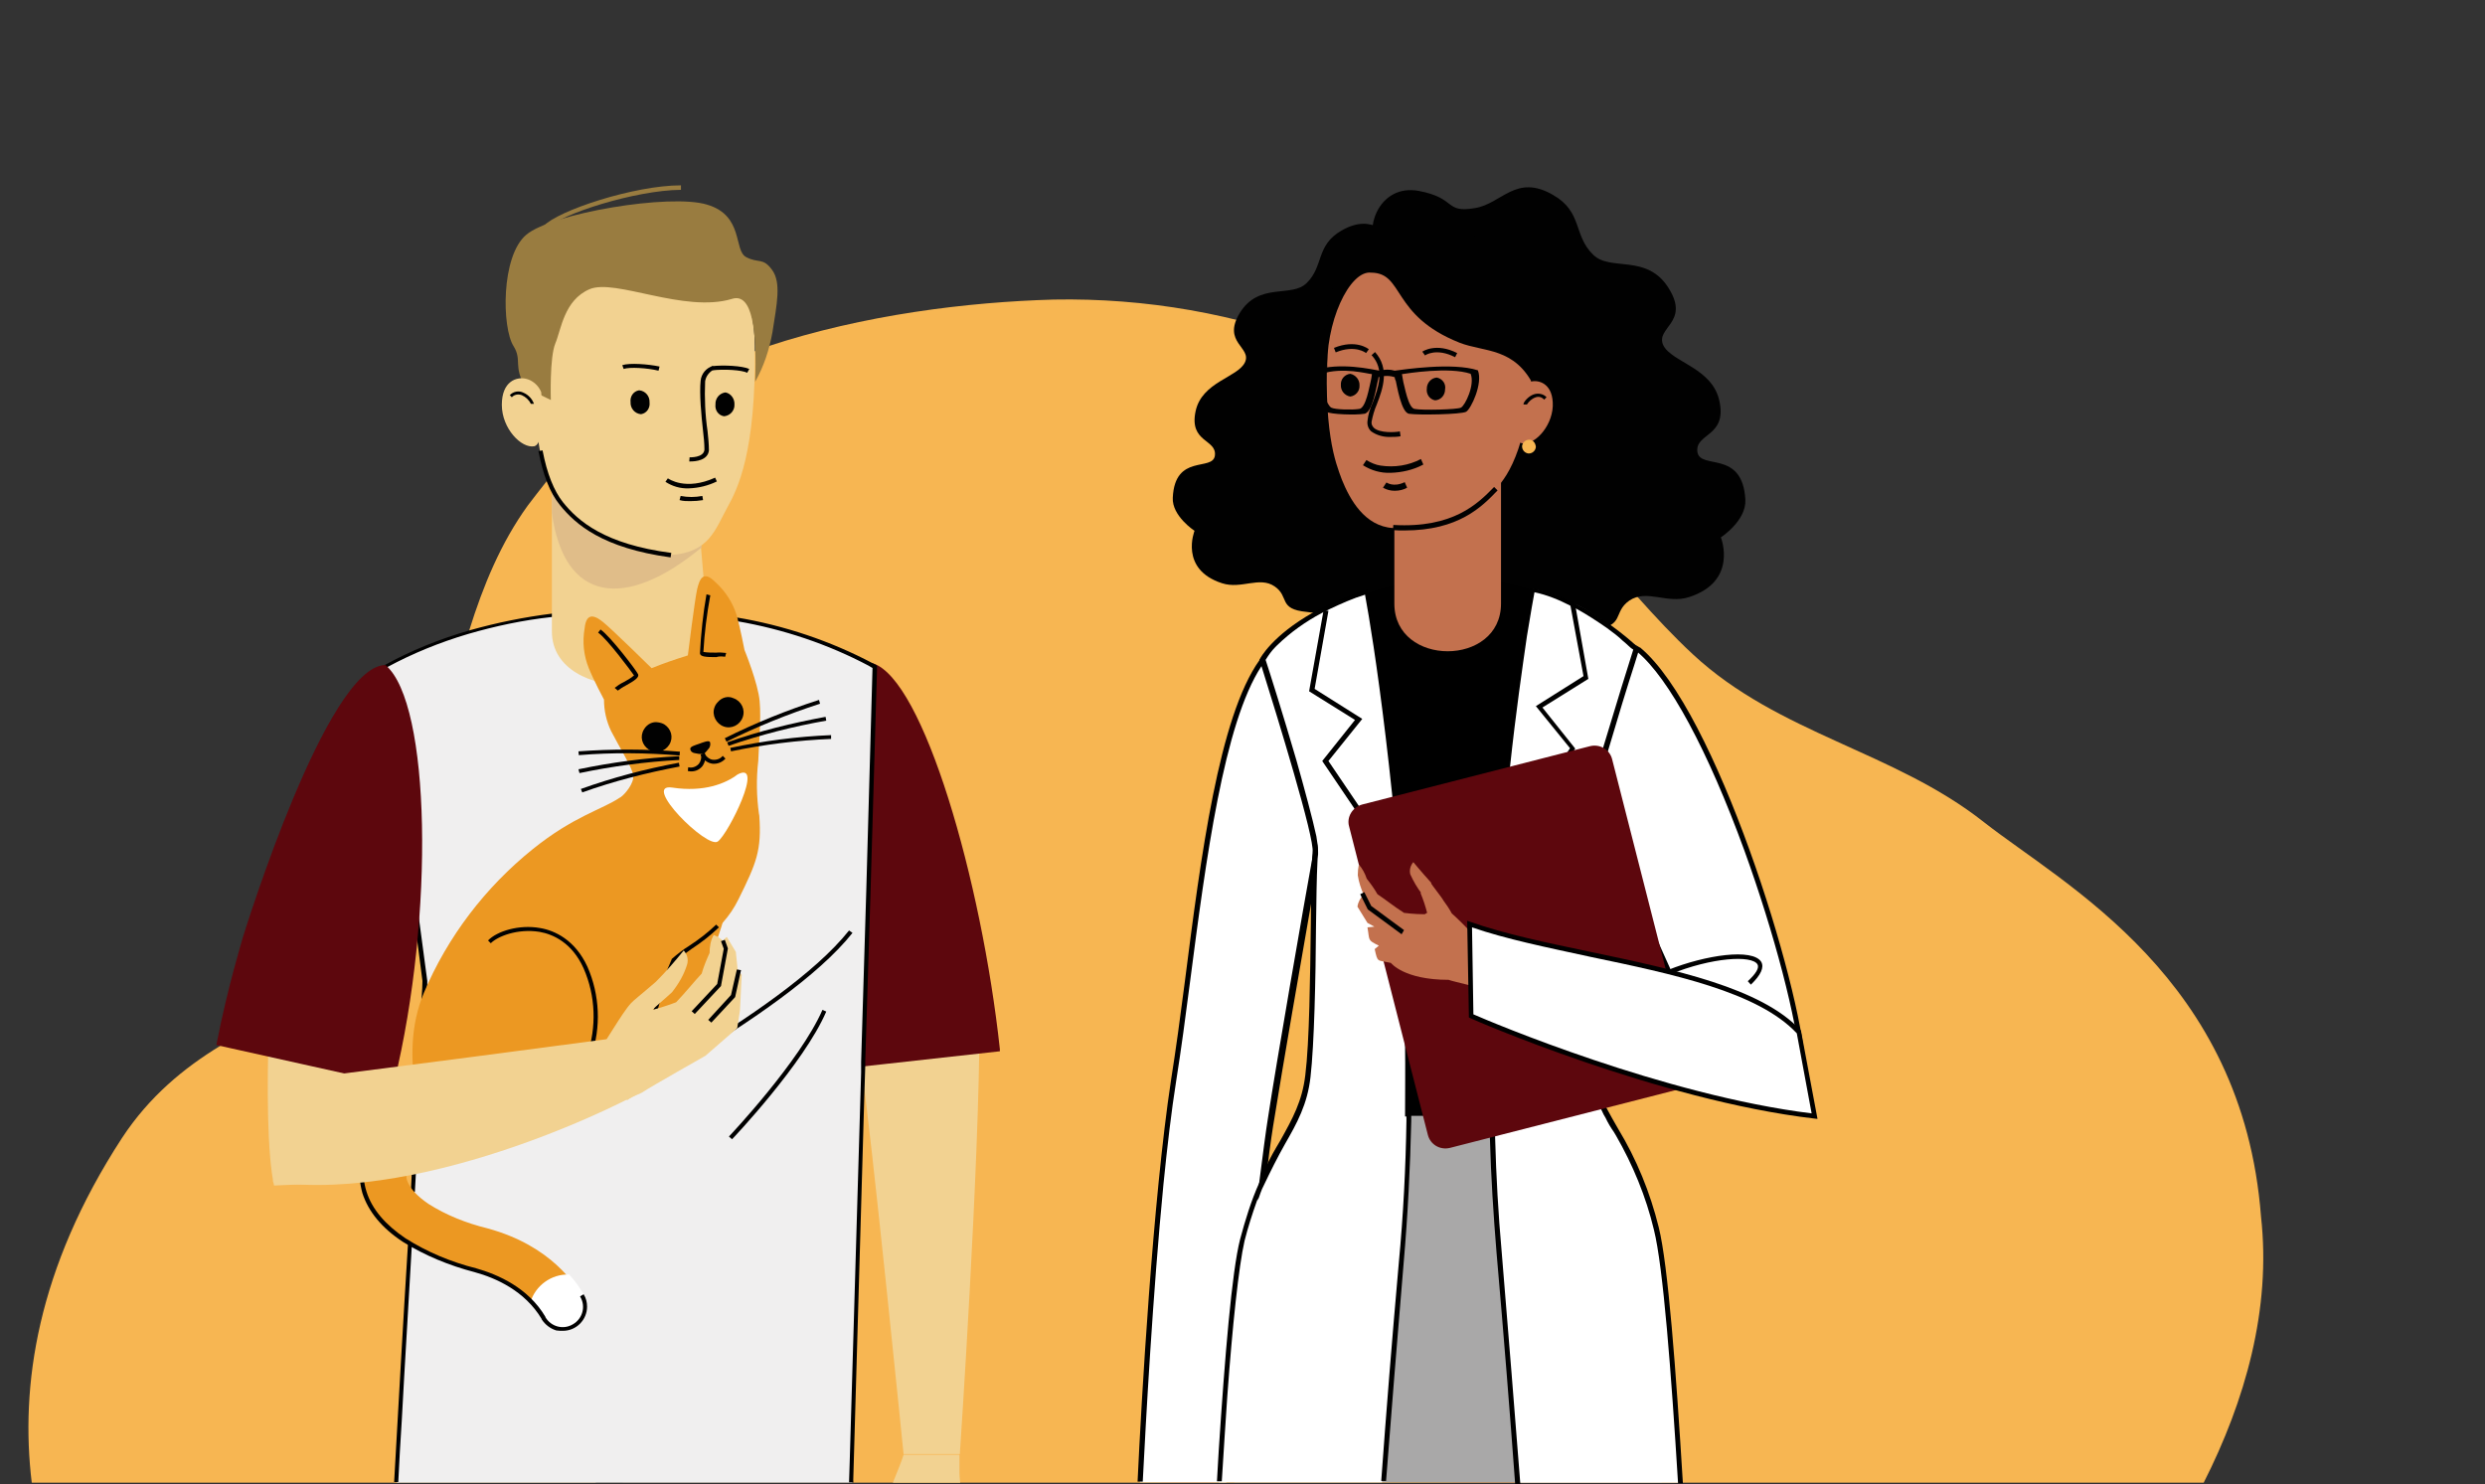<?xml version="1.0" encoding="UTF-8"?>
<!-- Generator: Adobe Illustrator 25.4.2, SVG Export Plug-In . SVG Version: 6.00 Build 0)  -->
<svg xmlns="http://www.w3.org/2000/svg" xmlns:xlink="http://www.w3.org/1999/xlink" version="1.1" id="Layer_1" x="0px" y="0px" width="720" height="430" viewBox="0 0 720 430" style="enable-background:new 0 0 720 430;" xml:space="preserve">
	<rect x="0" y="0" width="720" height="430" fill="#333333" stroke="none"/>
	<style type="text/css">
	.fill-secondary{fill:#F7B652;}
	.st1{fill-rule:evenodd;clip-rule:evenodd;fill:#F2D291;}
	.fill-primary{fill-rule:evenodd;clip-rule:evenodd;fill:#5D070D;}
	.st3{fill:#5D070D;}
	.st4{fill-rule:evenodd;clip-rule:evenodd;}
	.st5{fill-rule:evenodd;clip-rule:evenodd;fill:#F0EFEF;}
	.st6{fill-rule:evenodd;clip-rule:evenodd;fill:#E0BD89;}
	.st7{fill-rule:evenodd;clip-rule:evenodd;fill:#010101;}
	.st8{fill:#010101;}
	.st9{fill-rule:evenodd;clip-rule:evenodd;fill:#997C40;}
	.fill-primary0{fill:#997C40;}
	.fill-primary1{fill-rule:evenodd;clip-rule:evenodd;fill:#EC9822;}
	.fill-primary2{fill-rule:evenodd;clip-rule:evenodd;fill:#FFFFFF;}
	.fill-primary3{fill:#FFFFFF;}
	.fill-primary4{fill-rule:evenodd;clip-rule:evenodd;fill:#C3714E;}
	.fill-primary5{fill-rule:evenodd;clip-rule:evenodd;fill:#A9A8A8;}
	.fill-primary6{fill-rule:evenodd;clip-rule:evenodd;fill:#F7B652;}
</style>
	<g id="Layer_2_00000083088897509505855720000001420803981897697928_">
		<g id="Layer_1-2">
			<g id="Group_3911">
				<g id="Group_3725">
					<path class="fill-secondary" d="M638.5,429.6H9.2c-3.4-28,1.5-62,26.1-99.8c8-12.2,18.1-20.4,28.4-26.7l0.7-0.4l0.7-0.4      c4.3-2.6,8.6-4.8,12.7-7c14.9-7.6,28.3-13.7,34.1-26.1c2.5-5.3,4.5-10.8,6.4-16.4c0.1-0.4,0.3-0.9,0.4-1.3l0.4-1.4      c0.6-2.1,1.3-4,1.9-6.2l0,0l0.5-1.9c0.2-0.7,0.4-1.5,0.5-2.1c4.9-18.6,8.1-37.9,13.6-56l0.2-0.7l0.2-0.7      c4-12.8,9.1-25.2,16.9-36c1.7-2.3,3.5-4.5,5.2-6.7l0.4-0.5l0.4-0.5l0.6-0.6l0,0c0.6-0.7,1.3-1.4,2-2.1c2.1-2.2,4.2-4.3,6.6-6.3      c4.6-4,9.7-7.8,14.8-11.1c1.6-1,3.2-2,4.6-2.9c5.3-3.2,10.9-5.9,16.5-8.4l1.8-0.8l0.3-0.1l0.8-0.3c3.7-1.6,7.5-3.1,11.4-4.3l0,0      l4-1.5c27.9-9.2,58-12.9,83-13.6c26.6-0.5,53,4.1,77.8,13.7l1,0.4h0.1c0.7,0.3,1.5,0.6,2.2,0.9l0.6,0.2c4,1.7,8,3.5,12,5.3      l0.2,0.1l1.3,0.6c0.5,0.2,1.1,0.5,1.6,0.8l0,0l1.9,1l0.6,0.3c0.6,0.3,1.2,0.6,1.8,0.9c2.7,1.5,5.3,2.9,8,4.5l0,0      c1.7,1,3.3,2,4.8,3l1.8,1.2c1.7,1.1,3.5,2.3,5,3.5l0.2,0.1c2.3,1.6,4.4,3.3,6.5,4.9c0.5,0.4,1,0.8,1.5,1.2      c1.4,1.1,2.8,2.3,4,3.6c13.3,12,24.5,26.5,36.3,40c5.1,5.7,10.4,11.4,16,16.6c24.9,23.1,58.2,28,84.3,48.6      c23.6,18.5,75,45.1,80.3,114.3C658.1,379.3,650.5,405.9,638.5,429.6z"></path>
				</g>
				<g id="Group_3910">
					<g id="Group_3734">
						<g id="Group_3727">
							<g id="Group_3726">
								<path id="Path_8643" class="st1" d="M283.8,295.9c0,41.6-5.7,125.4-5.7,125.4h-16.3c0,0-9.4-93.5-12.2-112         c-3-18.4-3.2-57.2-3.2-57.2L283.8,295.9z"></path>
							</g>
						</g>
						<g id="Group_3729">
							<g id="Group_3728">
								<path class="st1" d="M278.2,429.6h-19.5c1.2-3.1,2.5-6,3.1-8.1H278c0,2.8,0,4.8,0,5.5C278,427.7,278.1,428.4,278.2,429.6z"></path>
							</g>
						</g>
					</g>
					<g id="Group_3735">
						<path id="Path_8647" class="fill-primary" d="M252.7,192.8c14.1,4.4,31,61.3,36.4,111.3l-45,4.9c-2.6-16.7-3.4-31.1-3.4-31.1       S241.1,219,252.7,192.8z"></path>
						<path id="Path_8648" class="st3" d="M243.7,309.7l-0.1-0.6c-2.6-16.5-3.4-31-3.4-31.1c0-0.6,0.4-59.5,12-85.4l0.2-0.5l0.5,0.1       c14.6,4.5,31.5,62.8,36.8,111.8v0.6L243.7,309.7z M253,193.6c-11.3,26-11.7,83.9-11.7,84.3c0,0.1,0.7,14.1,3.3,30.4l43.9-4.8       C282.1,245.8,264.7,198.5,253,193.6z"></path>
					</g>
					<g id="Group_3738">
						<path class="st4" d="M182.7,367.4c-0.5,21-1.3,41.8-2.2,62.1h-65.5c0.4-5.8,0.9-11.7,1.5-17.6c1.3-14.8,2.8-29.7,4.4-44.5       H182.7L182.7,367.4z"></path>
					</g>
					<g id="Group_3740">
						<path class="st4" d="M247.2,429.6h-74.6c0.4-19.8,6.2-43.2,4-62.1H240c2.3,18.6,4.4,37.2,6.5,56c0.2,1.5,0.3,2.9,0.5,4.3       C247.1,428.4,247.1,429,247.2,429.6z"></path>
					</g>
					<g id="Group_3747">
						<path class="st5" d="M253.7,193.4v0.5l-1.8,64.8l-1.5,49v1.3l-0.1,5.5l-3.3,113.3v1.8H115c1.2-23.1,2.6-45.7,3.9-68.4v-0.7       c0-0.2,0-0.4,0-0.6c0.3-4.9,0.6-10,0.9-14.9c0.1-1.6,0.2-3.2,0.3-4.6c0.2-3,0.3-5.9,0.5-9l0.7-11.8c0.1-2,0.2-4,0.3-6l0.3-5.4       c0.4-7,0.8-14.1,1.1-21.1c0-0.9,0.1-1.8,0.1-2.7l-2-15.2l-0.3-2.9l-0.4-2.9l-1-7.4l-0.6-4.5l-4.9-38.3l-2.5-18.8l-0.1-0.9       l0.6-0.3c7.6-4.1,15.7-7.5,24.1-9.9c7.8-2.3,15.8-3.9,23.9-4.9c7.5-0.9,15.1-1.4,22.6-1.4c6.2,0,12.2,0.3,18.1,0.8       c1.1,0.1,2.2,0.2,3.3,0.3l1,0.1h0.2c2.9,0.3,5.7,0.8,8.7,1.3c13.4,2.3,26.5,6.7,38.6,12.9l0.5,0.3L253.7,193.4z"></path>
						<path id="Path_8657" d="M121.4,266.2l-0.4-2.9l-0.3-3.1l0,0l-0.8-6.3c-0.1,0.7-0.2,1.4-0.3,2.1l1,7.4c0,1-0.1,2-0.2,3l0.3,2.8       l0.3,2.7l1.6,12.4c0,1.5-0.1,2.9-0.2,4.3c-0.3,6.5-0.7,13-1.1,19.6l0.6-0.1l-0.2,5.4c-0.1,2-0.2,4-0.3,6       c0.1,0.6,0.3,1.2,0.5,1.8c0.1-2.7,0.3-5.3,0.4-8c0.1-1.8,0.2-3.6,0.3-5.3c0.4-7.5,0.8-15,1.2-22.6c0-0.4,0-0.8,0-1.2       L121.4,266.2z M119.9,340.2c-0.1,1.6-0.2,3.2-0.3,4.6c0.2,0.2,0.3,0.4,0.6,0.6c0.1-1.8,0.2-3.7,0.3-5.4       c0.2-3.3,0.4-6.5,0.6-9.8c-0.2,0.3-0.4,0.6-0.7,1C120.4,334.3,120.2,337.2,119.9,340.2L119.9,340.2z M254,192.8       c-0.3-0.2-0.7-0.4-1.1-0.6l0,0c-12.3-6.5-25.7-11-39.5-13.3c-2.8-0.5-5.5-0.9-8.4-1.3h-0.3l-0.8-0.1l-3.2-0.3       c-5.9-0.6-12-0.9-18.2-0.9c-7.5,0-15.1,0.5-22.6,1.5c-8,1-15.9,2.6-23.7,4.8c-8.7,2.5-17.2,5.9-25.1,10.3h-0.1l-0.3,0.2v0.4       v0.6l2.4,18.5l5.3,40.1l0.7,5.4l1.1,8.2l0.3,2.8l0.3,2.7l1.6,12.4c0,1.5-0.1,2.9-0.2,4.3c-0.3,6.5-0.7,13-1.1,19.6l-0.3,5.5       l-0.2,3.7c-0.3,5-0.6,10.1-0.9,15c-0.1,2.7-0.3,5.3-0.4,7.9l-0.2,3.9c-0.3,5-0.6,10.1-0.9,15.1v0.1v0.6v0.7       c-1.4,22.4-2.7,45.6-4,68.8h1.2c0.3-5.8,0.6-11.8,1-17.6c0.9-17.1,2-34,2.9-50.5c0-0.2,0-0.4,0-0.6V360v-0.7       c0.3-4.6,0.5-9.3,0.8-13.9c0.1-1.8,0.2-3.7,0.3-5.4c0.2-3.3,0.4-6.5,0.6-9.8c0.2-3,0.3-5.9,0.5-9c0.1-2.7,0.3-5.3,0.4-8       c0.1-1.8,0.2-3.6,0.3-5.3c0.4-7.5,0.8-15,1.2-22.6c0-0.4,0-0.8,0-1.2l-2.4-18.1l-0.4-2.9l-0.1-3.1l0,0l-0.8-6.3l-0.6-3.9       l-4.6-36.2l-2.5-18.8l-0.1-1v-0.3l0.3-0.2c7.4-4,15.3-7.2,23.4-9.6c7.9-2.3,15.9-4,24.1-4.9c7.5-1,15.1-1.4,22.6-1.5       c6.1,0,12.1,0.3,18,0.9c1.1,0.1,2.2,0.2,3.3,0.3c0.4,0,0.7,0,1.1,0.1l0,0c3.1,0.4,6,0.8,8.9,1.4c13.3,2.3,26.2,6.6,38.1,12.9       l0.5,0.3l0.5,0.3h0.1l-1.8,64.3l-1.5,49.9v1.3v1.8l-3.3,112.5l-0.2,6.2h1.2l3.2-111.2l0.3-9.5v-1.3l1.5-48.3l1.9-65.1v-0.7V193       L254,192.8z"></path>
					</g>
					<g id="Group_3748">
						<path id="Path_8658" class="st1" d="M205.2,183c0,20.1-45.2,21.7-45.3,0v-54.5l41.1,5.7L205.2,183z"></path>
					</g>
					<g id="Group_3749">
						<path id="Path_8659" d="M165.3,325.6l-0.5-1.1c0.6-0.3,61.7-30.3,81.2-54.9l1,0.7C227.4,295.1,165.9,325.2,165.3,325.6z"></path>
					</g>
					<g id="Group_3750">
						<path id="Path_8660" d="M212.1,330.1l-0.9-0.8c0.2-0.2,20.6-21.8,27.1-36.7l1.1,0.5C232.9,308.2,212.3,329.9,212.1,330.1z"></path>
					</g>
					<g id="Group_3751">
						<path id="Path_8661" class="st6" d="M203.3,158.6c-22.2,18.4-39.9,15.9-43.4-10v-13.4l42.7,18.3L203.3,158.6z"></path>
					</g>
					<g id="Group_3765">
						<g id="Group_3752">
							<path id="Path_8662" class="st1" d="M186.7,68.3c-7.9,0.2-31.7,1-32.2,31.9c-0.5,30.9,4.3,41,8,45.6        c4.8,5.9,12.5,12.4,31.7,15c11.2-0.6,13-7.3,16.6-13.9c2.9-5.2,8.3-15.9,7.9-46.7C218.4,69.5,194.7,68.5,186.7,68.3z"></path>
						</g>
						<g id="Group_3753">
							<path id="Path_8663" class="st7" d="M185.3,113.1c1.7,0.2,3,1.7,2.9,3.5c0.2,1.6-0.8,3.1-2.4,3.4c0,0-0.1,0-0.2,0        c-1.7-0.2-3-1.7-2.9-3.5c-0.2-1.6,0.8-3.1,2.4-3.4C185.1,113.1,185.2,113.1,185.3,113.1z"></path>
						</g>
						<g id="Group_3754">
							<path id="Path_8664" class="st7" d="M210.2,113.7c-1.7,0.2-3,1.7-2.9,3.5c-0.2,1.6,0.8,3.1,2.4,3.4c0.1,0,0.1,0,0.2,0        c1.7-0.2,3-1.7,2.9-3.4C212.9,115.6,211.8,114,210.2,113.7C210.3,113.7,210.3,113.7,210.2,113.7z"></path>
						</g>
						<g id="Group_3755">
							<path id="Path_8665" class="st8" d="M200.2,133.7h-0.5l0.1-1.2c0,0,4.1,0.2,4.3-2.2c0-1.8-0.2-3.7-0.4-5.4        c-0.5-4.5-1.1-10.8-0.7-14.6c0.2-2,1.6-3.7,3.6-4.3v1.2v-0.6v0.6c-1.2,0.7-2.1,1.9-2.3,3.3c-0.2,4.8,0,9.7,0.7,14.4        c0.2,1.9,0.4,3.8,0.4,5.6C205.1,133.4,201.5,133.7,200.2,133.7z"></path>
						</g>
						<g id="Group_3756">
							<path id="Path_8666" class="st8" d="M199.6,141.5c-2.5,0.1-4.8-0.6-6.8-1.9l0.7-1c0.2,0.1,5.1,3.7,13.7-0.2l0.5,1.1        C205.2,140.7,202.5,141.4,199.6,141.5z"></path>
						</g>
						<g id="Group_3757">
							<path id="Path_8667" class="st8" d="M190.8,107.4c-3.3-0.8-8.4-1.1-10.1-0.5l-0.4-1.1c2.1-0.7,7.5-0.3,10.8,0.4L190.8,107.4z"></path>
						</g>
						<g id="Group_3758">
							<path id="Path_8668" class="st8" d="M194.3,161.5c-19.7-2.7-27.5-9.5-32.1-15.2c-2.9-3.6-4.8-8.5-6.2-15.6l1.2-0.2        c1.3,6.8,3.3,11.7,5.9,15c4.4,5.5,12.1,12.2,31.4,14.7L194.3,161.5z"></path>
						</g>
						<g id="Group_3759">
							<path id="Path_8669" class="st8" d="M216.5,108c-1.6-0.8-6.7-1.1-10.1-0.7l-0.1-1.2c3.3-0.4,8.8-0.1,10.8,0.8L216.5,108z"></path>
						</g>
						<g id="Group_3760">
							<path id="Path_8670" class="st8" d="M200,145.2c-1,0-2.1,0-3.1-0.3l0.3-1.2c2.1,0.4,4.2,0.4,6.3,0l0.2,1.2        C202.5,145.1,201.3,145.2,200,145.2z"></path>
						</g>
						<g id="Group_3761">
							<path id="Path_8671" class="st9" d="M152.4,112.4l7.2,3.5c0,0-0.4-12.3,1.3-16.4c1.7-4,2.5-12.5,9.9-15.7        c7.4-3.2,27.4,7,41.3,2.8c6-1.9,7.2,9.5,6.7,24c2.5-4.4,4.1-9.3,5-14.3c1.3-8.3,2.6-14.4-0.1-18.1c-2.7-3.7-3.9-1.8-7.5-3.7        c-3.7-1.9-0.6-12-11.3-15.2c-10.7-3.3-45,2.5-52.4,8.7s-7.1,27-3.7,32.3C151.4,104.5,148.5,106.1,152.4,112.4z"></path>
						</g>
						<g id="Group_3762">
							<path id="Path_8672" class="st1" d="M156.8,113.6c-0.8-2-2.6-3.5-4.6-3.9c-2.5-0.5-6.8,0.7-6.8,7.6c0,6.9,5.7,12.7,9.4,12        C158.3,128.4,156.8,113.6,156.8,113.6z"></path>
						</g>
						<g id="Group_3763">
							<path id="Path_8673" class="st8" d="M153.8,117c-0.5-1.1-1.5-2-2.6-2.5c-1-0.4-2.2-0.2-2.9,0.6l-0.6-0.6c1-1.1,2.7-1.4,4-0.7        c1.4,0.6,2.5,1.8,3,3.2H153.8L153.8,117z"></path>
						</g>
						<g id="Group_3764">
							<path id="Path_8674" class="fill-primary0" d="M158.4,66.3l-0.9-0.8c4.1-4.5,26.3-11.8,39.8-11.8V55C184.2,55.1,162.3,62,158.4,66.3z"></path>
						</g>
					</g>
					<g id="Group_3766">
						<path id="Path_8675" class="st1" d="M81.9,244.7c-3.3,22.9-6.4,80.9-2.5,98.8l30.1-1.3c-1.1-18.8,8-73,11.2-93.8       c1.5-9.9,1.5-35.4-11.8-37.7C93.9,208,84.1,228.5,81.9,244.7z"></path>
					</g>
					<g id="Group_3767">
						<path id="Path_8676" class="fill-primary" d="M111.4,193.4c12.7,10.9,14,71.4,2.2,120.1l-50.2-11.1c3.3-16.6,7.4-30.3,7.4-30.3       S94.7,194.2,111.4,193.4z"></path>
						<path id="Path_8677" class="st3" d="M114,314.2l-51.3-11.4l0.1-0.6c3.2-16.4,7.5-30.2,7.5-30.4c1-3.2,24.3-78.2,41.1-79.1h0.2       l0.2,0.1c12.9,11.1,14.2,72.1,2.4,120.8L114,314.2z M64,302l49,10.9c11.6-48,10.7-107.6-1.9-118.8       c-6.5,0.7-15.4,14.2-25.7,39.3c-8,19.4-14,38.8-14.1,38.9C71.3,272.3,67.3,285.8,64,302z"></path>
					</g>
					<g id="Group_3817">
						<g id="Group_3809">
							<g id="Group_3769">
								<g id="Group_3768">
									<path id="Path_8678" class="fill-primary1" d="M184.1,305.1c-0.7-12.9-0.3-28.2-0.1-30.3c0.1-1.5,19.1-16.1,25.8-14.6          c2.2,0.5-1.5,10.7-2.9,14.4c-2.2,5.6-7.7,16.5-8.6,28.8L184.1,305.1z"></path>
								</g>
							</g>
							<g id="Group_3772">
								<g id="Group_3770">
									<path id="Path_8679" class="fill-primary1" d="M173.9,305.1c-0.1-3.1-0.3-6.3-0.3-9.5c-0.6,2-1.2,4-1.6,6c-3.7,18.4-19.3,27-19.3,27          L173.9,305.1z"></path>
								</g>
								<g id="Group_3771">
									<path id="Path_8680" class="fill-primary1" d="M130.3,337.7c-4.8,0-8-0.7-8-4.1c0-3.6,1.6-4,2.4-4.8c-1.2-0.8-9.8-22.2-1.9-41.1          c6.9-16.3,17.8-30.6,31.6-41.7c11.8-9.5,20-11.4,25.2-14.9l0.2-0.1c1.3-0.9,3.9-4,3.7-6.3c-0.3-2.3-4.1-8.3-6.4-12.8          c-1.4-2.9-2.1-6-2.1-9.2c0,0-3-5.6-4.4-9.1c-1.5-3.7-1.9-7.6-1.2-11.6c0.5-4.8,3.1-3.6,5.4-1.7c2.4,1.9,14,13.3,14,13.3          c4-1.6,6.4-2.4,10.5-3.7c0,0,2-16.2,2.7-19.2c0.7-3,1.8-5.5,5.2-2.1c3,2.7,5.1,6,6.3,9.8c1,3.7,2.2,9.9,2.2,9.9          s4,9.8,4.4,14.9c0.5,5.1-0.3,13.3-0.4,17.3c-0.6,5.1-0.5,10.3,0.2,15.3l0.1,0.5c0.7,10.1-0.8,13.7-6,24.2          c-5.2,10.6-13.8,13.5-18.8,18c-2.6,6.1-6.3,15-7,25c-0.9,12.2-2.2,12.3-2.2,12.3L130.3,337.7z"></path>
								</g>
							</g>
							<g id="Group_3774">
								<g id="Group_3773">
									<path id="Path_8681" class="st8" d="M146.1,329.4c2.3,0,4.5-0.1,6.8-0.4h0.1h0.1c8.6-5.2,15-13.3,18.2-22.9          c2.9-8.5,2.5-17.8-1.1-26c-3.6-7.8-9.5-10.5-13.7-11.2c-6.1-1.1-12.5,0.9-15.1,3.6l0.8,0.8c2-2,7.7-4.3,14.1-3.3          c4,0.7,9.5,3.2,12.8,10.6c3.5,8,3.8,17,1,25.2c-3.1,9.3-9.3,17.2-17.7,22.2c-4.3,0.7-13.8,0.1-13.9,0.1v1.2          C139,329.1,142.4,329.4,146.1,329.4z"></path>
								</g>
							</g>
							<g id="Group_3781">
								<g id="Group_3776">
									<g id="Group_3775">
										<path id="Path_8682" class="st7" d="M202.6,215.5c1.1-0.4,2.8-1.1,3.1-0.5c0.2,0.5,0.1,1.2-0.2,1.7           c-0.3,0.3-1.2,1.6-1.7,1.8h-0.2c-0.8,0-1.6-0.1-2.4-0.3c-0.6-0.1-1.1-0.5-1.2-1.1C199.8,216.3,201.5,215.9,202.6,215.5z"></path>
									</g>
								</g>
								<g id="Group_3778">
									<g id="Group_3777">
										<path id="Path_8683" class="st8" d="M206.9,221.3c1.3,0,2.5-0.6,3.3-1.5l-0.8-0.8c-0.7,0.9-1.9,1.3-3.1,1.1           c-0.9-0.2-1.7-0.9-2.2-1.8l-1.1,0.4c0.6,1.2,1.7,2.2,3,2.5C206.3,221.3,206.6,221.3,206.9,221.3z"></path>
									</g>
								</g>
								<g id="Group_3780">
									<g id="Group_3779">
										<path id="Path_8684" class="st8" d="M200,223.5c1.3,0.1,2.6-0.4,3.5-1.5c0.8-1.1,1.1-2.5,0.7-3.8l-1.1,0.4           c0.2,0.9,0,1.9-0.6,2.7c-0.8,0.9-2,1.3-3.1,1l-0.1,1.1L200,223.5L200,223.5z"></path>
									</g>
								</g>
							</g>
							<g id="Group_3783">
								<g id="Group_3782">
									<path id="Path_8685" class="st8" d="M210.1,190.3l0.3-1.1c-1-0.1-1.9-0.2-2.9-0.1c-1.2,0-2.5,0-3.7-0.2c0.3-5.5,1-11,2-16.4          l-1.1-0.3c-1,5.6-1.6,11.4-1.9,17.1c0.1,1,1.7,1.1,4.7,1.1C208.5,190.1,209.3,190.2,210.1,190.3z"></path>
								</g>
							</g>
							<g id="Group_3785">
								<g id="Group_3784">
									<path id="Path_8686" class="st8" d="M179,200.1c0.7-0.5,1.4-1,2.2-1.4c2.7-1.5,4-2.4,3.7-3.3c-0.4-1-8.1-11.1-10.9-13          l-0.7,0.9c2.6,1.8,9.5,11.1,10.4,12.4c-0.9,0.8-2,1.4-3.1,2c-0.9,0.4-1.7,1-2.5,1.6L179,200.1z"></path>
								</g>
							</g>
							<g id="Group_3790">
								<g id="Group_3787">
									<g id="Group_3786">
										<path id="Path_8687" class="st7" d="M186.6,211.3c-1.3,2.1-0.6,4.6,1.4,5.9c2.1,1.3,4.6,0.6,5.9-1.4           c1.3-2.1,0.6-4.6-1.4-5.9c-0.5-0.3-1.1-0.5-1.8-0.6C189.1,209,187.5,209.8,186.6,211.3z"></path>
									</g>
								</g>
								<g id="Group_3789">
									<g id="Group_3788">
										<path id="Path_8688" class="st7" d="M212.5,202.3c2.3,0.8,3.5,3.3,2.7,5.5c-0.8,2.3-3.3,3.5-5.5,2.7s-3.5-3.3-2.7-5.5           c0.2-0.6,0.5-1.1,1-1.6C209.2,202,211,201.6,212.5,202.3z"></path>
									</g>
								</g>
							</g>
							<g id="Group_3797">
								<g id="Group_3792">
									<g id="Group_3791">
										<path id="Path_8689" class="st8" d="M196.9,218.9l0.1-1.1c-9.8-0.8-19.7-0.8-29.4-0.1l0.1,1.1           C177.5,218,187.3,218.1,196.9,218.9z"></path>
									</g>
								</g>
								<g id="Group_3794">
									<g id="Group_3793">
										<path id="Path_8690" class="st8" d="M167.9,224c9.6-2,19.3-3.3,28.9-3.8v-1.1c-9.9,0.5-19.6,1.8-29.2,3.8L167.9,224z"></path>
									</g>
								</g>
								<g id="Group_3796">
									<g id="Group_3795">
										<path id="Path_8691" class="st8" d="M168.7,229.6c9.2-3.3,18.7-5.7,28.2-7.5l-0.2-1.1c-9.7,1.8-19.2,4.3-28.4,7.6           L168.7,229.6z"></path>
									</g>
								</g>
							</g>
							<g id="Group_3804">
								<g id="Group_3799">
									<g id="Group_3798">
										<path id="Path_8692" class="st8" d="M210.5,214.9c8.7-4.3,17.8-8,27.1-11l-0.3-1.1c-9.4,3-18.5,6.7-27.3,11.1L210.5,214.9z           "></path>
									</g>
								</g>
								<g id="Group_3801">
									<g id="Group_3800">
										<path id="Path_8693" class="st8" d="M211.1,216.1c9.2-3.2,18.7-5.6,28.3-7.3l-0.2-1.1c-9.7,1.8-19.2,4.1-28.5,7.4           L211.1,216.1z"></path>
									</g>
								</g>
								<g id="Group_3803">
									<g id="Group_3802">
										<path id="Path_8694" class="st8" d="M211.8,217.7c9.6-2,19.3-3.2,29-3.6v-1.1c-9.9,0.4-19.7,1.7-29.2,3.7L211.8,217.7z"></path>
									</g>
								</g>
							</g>
							<g id="Group_3806">
								<g id="Group_3805">
									<path id="Path_8695" class="fill-primary2" d="M213.7,224.4c-3.4,2.6-9.7,5.2-18.9,3.8c-9.2-1.4,10.2,18,13.2,15.6          C211.1,241.5,221.6,220.2,213.7,224.4z"></path>
								</g>
							</g>
							<g id="Group_3808">
								<g id="Group_3807">
									<path id="Path_8696" class="st8" d="M188.2,314.7c0-0.1-0.3,0.7,0.5-11.4c0.7-9.8,4.3-18.8,6.9-24.7          c1.5-1.3,3.1-2.5,4.7-3.6c2.9-1.9,5.6-4,8-6.3l-0.8-0.8c-2.5,2.4-5,4.3-7.9,6.2c-1.8,1.1-3.4,2.4-4.9,3.7l-0.1,0.1v0.1          c-2.6,6-6.3,15.1-7,25.2c-0.8,12.1-0.3,11.6-0.2,11.8L188.2,314.7z"></path>
								</g>
							</g>
						</g>
						<g id="Group_3811">
							<g id="Group_3810">
								<path id="Path_8697" class="fill-primary1" d="M117.5,316c2.5-1.9,7.8-6.2,9,3.3c0.4,3.6,0.4,7-2.8,8.7c-1.5,0.8-3.6,3.5-4.9,6.8         c-1.1,2.2-1.4,4.7-0.9,7.1c0.8,2.4,3,4.7,6.2,6.9c5.2,3.3,11,5.6,17.1,7.1c18.8,5.1,25.6,16.7,27.4,19.6v0.1         c1.8,3.1,0.8,7-2.3,8.8s-7,0.8-8.8-2.3V382c-1.2-2-6-10-19.8-13.7c-7.3-1.8-14.3-4.7-20.6-8.7c-5.7-3.8-9.8-8.3-11.6-13.8         c-1.4-5.2-0.9-10.9,1.4-15.9C109.2,324.4,112.9,319.6,117.5,316z"></path>
							</g>
						</g>
						<g id="Group_3814">
							<g id="Group_3812">
								<path id="Path_8698" class="fill-primary2" d="M164.5,369.7c1.5,1.7,2.8,3.6,4,5.4v0.1c1.8,3.1,0.8,7-2.3,8.8s-7,0.8-8.8-2.3v-0.1         c-0.9-1.6-2.1-3.2-3.4-4.4C155.5,372.8,159.7,369.6,164.5,369.7z"></path>
							</g>
							<g id="Group_3813">
								<path id="Path_8699" class="fill-primary3" d="M163.1,385.6c3.9,0,7-3.2,7-7c0-1.3-0.3-2.5-1-3.6V375c-1.2-2-2.5-3.9-4-5.5l-0.1-0.2         h-0.2c-5-0.2-9.7,3.2-11.1,8l-0.1,0.3l0.2,0.2c1.3,1.3,2.4,2.8,3.3,4.3v0.1c1,1.6,2.6,2.8,4.3,3.3         C162,385.6,162.5,385.6,163.1,385.6z M164.2,370.3c1.4,1.6,2.7,3.4,3.7,5.2v0.1c1.7,2.8,0.7,6.4-2.1,8         c-2.8,1.7-6.4,0.7-8-2.1l0,0v-0.1c-0.9-1.6-2-3.1-3.2-4.3C156,373.1,159.9,370.2,164.2,370.3L164.2,370.3z"></path>
							</g>
						</g>
						<g id="Group_3816">
							<g id="Group_3815">
								<path id="Path_8700" class="st8" d="M163.1,385.6c3.9,0,7-3.2,7-7c0-1.3-0.3-2.5-1-3.6V375l-1,0.6v0.1c1.7,2.8,0.7,6.4-2.1,8         c-2.8,1.7-6.4,0.7-8-2.1l0,0v-0.1c-5-8.4-13.7-12.2-20-14c-7.2-1.8-14.2-4.7-20.5-8.7c-5.8-3.9-9.7-8.4-11.3-13.5         c-1.9-5.8-0.3-11.7,1.3-15.5c2.4-5.2,5.9-9.9,10.4-13.4l-0.7-0.9c-4.6,3.7-8.3,8.5-10.8,13.9c-2.4,5.1-2.9,10.9-1.4,16.3         c1.7,5.3,5.6,10.1,11.7,14.1c6.4,4,13.5,6.9,20.8,8.8c6.2,1.7,14.5,5.4,19.4,13.5v0.1c1,1.6,2.6,2.8,4.3,3.3         C161.9,385.6,162.4,385.6,163.1,385.6z"></path>
							</g>
						</g>
					</g>
					<g id="Group_3818">
						<path id="Path_8701" class="st1" d="M79.1,342.5c45.5,6.3,105.3-24.8,107.8-26.8l-11.1-14.6c0,0-74.5,9.9-93.1,12L79.1,342.5z"></path>
					</g>
					<g id="Group_3822">
						<g id="Group_3819">
							<path id="Path_8702" class="st1" d="M172.4,306.1c2.9-3.8,7.8-12.6,10.4-15.4c0.8-0.9,2.8-2.4,7.2-6.2        c2.9-2.9,5.5-5.9,8.1-9.1c1,1.1,1.4,2.6,1,4c-0.9,3-2.5,5.7-4.4,8.1c-1.9,1.8-5,4.3-5.6,5.1c3.5-0.9,6.8-2.2,6.8-2.2        c2.6-2.7,5.5-6.3,7.4-8.3c0.6-2.1,1.4-4,2.3-6c0-1.8,0.3-3.7,1.2-5.2c1,0.4,2,1,2.8,1.8c0.1-0.5,0.5-0.9,1-1.2l2.6,4.3        l0.5,4.9l1.2,1.8l-0.5,10.3l-0.8,5.1l-9.2,8c0,0-16.4,9.3-17.8,10.3c-1.4,1-2.7,1-4.9,2.6L172.4,306.1z"></path>
						</g>
						<g id="Group_3820">
							<path id="Path_8703" class="st8" d="M201.3,293.8l-0.9-0.8l7.4-7.9l1.9-10.2l-0.8-2.2l1.1-0.4l0.9,2.5l-2,10.9L201.3,293.8z"></path>
						</g>
						<g id="Group_3821">
							<path id="Path_8704" class="st8" d="M206.1,296.3l-0.9-0.8l6.6-7.2l1.7-7.4l1.2,0.2l-1.7,7.8L206.1,296.3z"></path>
						</g>
					</g>
					<g id="Group_3909">
						<g id="Group_3824">
							<g id="Group_3823">
								<path id="Path_8705" class="st7" d="M433.8,79.7c3-4.7-0.9-15.9-10.8-14c-9.9,1.9-6.6,5.6-14.3,4.4c-6.9-1.1-10.4-8.8-20-3.3         c-7.5,4.3-5.1,10.3-10.1,15.2c-4.4,4.4-13.8-0.4-19.4,8.7c-5.2,8.6,3.6,9.9,1.5,14.3c-2.1,4.4-12.5,5.6-14.3,14.2         c-1.9,9.1,6.2,8,5.6,12.8c-0.6,4.7-11.6-0.7-12.2,12.2c-0.3,5.3,6.3,9.6,6.3,9.6s-4.5,11.2,8,15.2c5.6,1.8,10.8-2.1,15.2,0.9         c4.4,3,0.9,6.6,9.3,7.4c8.3,0.9,28.6,5.7,36.4-8C422.7,155.8,433.8,79.7,433.8,79.7z"></path>
							</g>
						</g>
						<g id="Group_3826">
							<g id="Group_3825">
								<path id="Path_8706" class="st7" d="M398.8,71.3c-3.5-5.4,1-18,12.2-16c11.2,2.1,7.4,6.5,16.3,5c7.8-1.2,11.9-10.1,22.7-3.8         c8.6,4.9,5.8,11.7,11.6,17.3c5,5,15.7-0.5,22,9.9c6,9.8-4,11.2-1.7,16.3c2.4,5,14.3,6.5,16.3,16.3c2.2,10.3-7.1,9.2-6.4,14.6         s13.1-0.8,13.9,13.9c0.3,6.1-7.1,10.9-7.1,10.9s5.1,12.7-9.2,17.3c-6.4,2.1-12.2-2.4-17.3,1c-5,3.5-1,7.4-10.6,8.5         c-9.5,1-32.6,6.5-41.5-9.1C411.4,157.8,398.8,71.3,398.8,71.3z"></path>
							</g>
						</g>
						<g id="Group_3828">
							<g id="Group_3827">
								<path class="fill-primary4" d="M476.4,418.4c-0.4,3.3-0.8,7-1.4,11.1h-53.9v-8.2l0.3-89v-8.8c2.4,0,4.6,0,6.8,0.1l3.2,0.1h0.7h0.7         c3.4,0.2,6.4,0.4,9.7,0.7c2.5,0.2,4.9,0.3,7.6,0.5c2.7,0.1,5.5,0.2,8.7,0.2C472.2,347.1,477.4,383.9,476.4,418.4z"></path>
							</g>
						</g>
						<g id="Group_3830">
							<g id="Group_3829">
								<path class="fill-primary4" d="M428.3,323.5L428.3,323.5l-0.1,1.9l-0.4,5.2l-6.6,90.6v0.1l-1.3,8.1H367c0.5-12.6,1-24.4,1.7-34.7         c1.1-36,8.9-55.6,18.6-71.1l0.1-0.2L428.3,323.5z"></path>
							</g>
						</g>
						<g id="Group_3832">
							<g id="Group_3831">
								<path id="Path_8709" class="st4" d="M420.3,325.7c14.3,0,29.4-2.1,43.8-2.1c-3.5-21-4.7-42.3-3.9-63.6         c3.1-24.7,10.9-47.4,13.8-72.1c-11.3-11.1-31.5-20.4-52.4-20.4c-21,0-41.2,9.4-52.4,20.4c3.1,24.7,10.9,47.4,13.8,72.1         c1,21.3-0.3,42.7-3.8,63.6C393.6,323.5,406,325.7,420.3,325.7z"></path>
							</g>
						</g>
						<g id="Group_3835">
							<g id="Group_3833">
								<path id="Path_8710" class="fill-primary2" d="M522.4,309l-27.3,3.5c-4-18.4-28.8-66.9-37.5-86.1c-4-9.1-10.9-33.8,1.2-39.6         c5.3-2.6,10.8-1.5,15.9,1.5C496.2,205.9,520.9,284.7,522.4,309z"></path>
							</g>
							<g id="Group_3834">
								<path id="Path_8711" d="M494.6,313.2l-0.1-0.6c-2.9-13.7-17.7-44.3-28.4-66.8c-3.7-7.7-6.9-14.4-9.1-19.3         c-3.2-6.9-12-34,1.6-40.5c5.1-2.5,10.7-2,16.5,1.6h0.1c22,18.2,46.6,97.9,47.9,121.3v0.6L494.6,313.2z M465.1,185.9         c-2.1,0-4,0.5-6,1.4c-11.3,5.4-5.3,28.8-0.9,38.7c2.2,4.8,5.3,11.6,9.1,19.2c10.7,22.1,25.1,52.3,28.3,66.5l26-3.3         c-0.9-12.7-7.5-38-16.2-62c-10.5-28.8-21.8-49.9-31.1-57.6C471.5,187,468.3,186,465.1,185.9z"></path>
							</g>
						</g>
						<g id="Group_3841">
							<g id="Group_3840">
								<path class="fill-primary5" d="M482.9,416.7l-1.5,12.8H357.6l1.1-25l0.4-9.8v-0.1c0.1-3.6,0.3-6.9,0.5-10.1c0.5-6.6,1.2-12.5,2.2-18.1         c0.5-3.1,1.1-5.9,1.8-8.7c0.4-1.8,0.8-3.5,1.3-5.1c2.9-10.4,7.2-20.2,12.9-29.3h87.4c1,1.7,2,3.5,2.9,5.2         C479.4,351,483.8,384.8,482.9,416.7z"></path>
							</g>
						</g>
						<g id="Group_3843">
							<g id="Group_3842">
								<path class="fill-primary4" d="M381.9,242.6c0,0-0.1,0.8-0.4,2.2l-0.5,2.8l0,0l0,0v0.2c-0.3,1.6-0.6,3.6-1,5.7         c-3.3,18.8-9.9,56.7-12,70.4c0,0.3-0.1,0.6-0.1,0.9c-0.6,3.7-1.5,9.7-2.7,17.2c-0.1,0.9-0.3,1.8-0.4,2.7         c-0.1,0.9-0.3,2.1-0.5,3.1c-0.2,1.3-0.4,2.7-0.6,4c-2.5,15.9-5.5,35.6-8.2,52.9c-0.4,2.9-0.9,5.7-1.3,8.4         c-0.4,2.8-0.8,5.3-1.2,7.7c-0.5,3.1-0.9,5.9-1.3,8.7h-15.3c-0.5-18.2-1.1-54.6,0.7-86.2c0.6-10.1,1.5-19.7,2.7-28l0.3-2.1         c6.3-41.1,10.8-99.8,25.1-120.8c0.1-0.2,0.3-0.5,0.5-0.7c1-1.4,2.2-2.8,3.5-3.9l0,0l0.1,0.2         C380.8,214.5,381.9,242.6,381.9,242.6z"></path>
							</g>
						</g>
						<g id="Group_3852">
							<g id="Group_3850">
								<path class="fill-primary2" d="M381.9,242.6c0,0-0.1,0.8-0.4,2.2l-0.5,2.8l0,0l0,0v0.2c-0.3,1.6-0.6,3.6-1,5.7         c-3.3,18.8-9.9,56.7-12,70.4c0,0.3-0.1,0.6-0.1,0.9c-0.5,3.5-1.3,9.1-2.2,16c-0.1,0.7-0.2,1.5-0.3,2.3         c-0.1,0.8-0.2,1.7-0.3,2.6c-0.5,3.8-1,7.9-1.5,12.2c-1.5,11.6-2.9,24.4-4.3,36.7c-1.5,12.9-2.9,25.4-4,34.9h-25         c1.1-23,4.1-79.1,9.4-114.3l0.3-2.1c6.3-41.1,10.8-99.8,25.1-120.8c0.1-0.2,0.3-0.5,0.5-0.7c1-1.4,2.2-2.7,3.5-3.9l0,0         l0.1,0.2C380.8,214.5,381.9,242.6,381.9,242.6z"></path>
							</g>
							<g id="Group_3851">
								<path id="Path_8720" d="M380.8,244.9c0,0.2-0.1,0.5-0.1,0.8c-0.1,0.5-0.2,1.1-0.3,1.8c0,0,0,0.1,0,0.2         c-2.8,15.4-10.7,60.9-13,76.1c-0.6,3.7-1.5,10.5-2.6,19.2c-0.1,0.8-0.2,1.6-0.3,2.5s-0.2,1.8-0.3,2.8l0.2-0.4         c0.1-1.1,0.3-2.1,0.5-3.1c0.2-0.5,0.4-1,0.7-1.6c0.1-0.8,0.2-1.6,0.3-2.3c0.3-0.7,0.6-1.3,0.9-2c0.8-6.7,1.6-11.9,2.1-14.8         c2-12.6,7.8-46.1,11.3-66c0-1.7,0-3.3,0.1-4.5c0.4-2.2,0.7-4,1-5.7v-0.2l0,0l0,0C381.1,246.7,381,245.7,380.8,244.9z          M369.7,187.5L369.7,187.5l-0.1-0.2l-0.2-0.4l-0.1-0.2l-0.7,0.6c-1.4,1.2-2.6,2.6-3.7,4l0,0c-11.7,16.4-17,57-21.6,93.1         c-1.3,10.1-2.6,19.7-4,28.5c-5.3,34.9-8.6,93-9.7,116.4h1.5c0.9-17.6,2.9-54.3,6-86.2c1.1-10.9,2.3-21.2,3.7-30         c1.4-8.8,2.7-18.5,4-28.6c4.6-35.4,9.8-74.9,20.7-91.5c0.1-0.2,0.3-0.5,0.5-0.7l0.5-0.7c0.7-1,1.6-2,2.5-2.9         c0.2,0.5,0.4,1,0.6,1.5c10.4,24.7,11.7,50.6,11.8,52.1c0,0,0,0.1,0,0.3c0,0.4-0.2,1.1-0.3,2c0,0.2-0.1,0.5-0.1,0.8         c-0.1,0.5-0.2,1.1-0.3,1.8c0,0,0,0.1,0,0.2c-2.8,15.4-10.7,60.9-13,76.1c-0.6,3.7-1.5,10.5-2.6,19.2         c-0.1,0.8-0.2,1.6-0.3,2.5c-0.1,0.9-0.2,1.8-0.3,2.8c-0.1,1.2-0.3,2.4-0.4,3.7c-0.6,4.6-1.2,9.6-1.8,14.7         c-0.7,5.9-1.5,12-2.2,18.1c-2,16.6-3.9,33-5.2,44.9h1.5c0.8-7,1.8-15.6,2.9-25c2-17,4.1-36,6.1-51.8c0.4-3.4,0.8-6.5,1.2-9.5         c0.1-0.8,0.2-1.6,0.3-2.4c0.1-0.8,0.2-1.5,0.3-2.2c0.8-6.7,1.6-11.9,2.1-14.8c2-12.6,7.8-46.1,11.3-66         c0.3-1.7,0.6-3.2,0.8-4.6c0.2-1.4,0.5-2.8,0.7-4c0.1-0.7,0.2-1.5,0.4-2.1l0,0c0.5-2.9,0.8-4.5,0.8-4.6v-0.1         C382.6,242.3,381.4,213.8,369.7,187.5L369.7,187.5z"></path>
							</g>
						</g>
						<g id="Group_3855">
							<g id="Group_3853">
								<path class="fill-primary2" d="M407.7,323.5c0,0.5,0,1.1,0,1.7c-0.2,13.4-0.9,27.3-2.2,41.1c-2,22.6-3.7,43.9-5.1,63.2h-47.2         c0.3-5.5,0.7-11,1-16.3c1.6-24.3,3.6-45.1,5.7-53.6c1.2-4.8,2.8-9.6,4.5-14.2c0.1-0.2,0.2-0.5,0.3-0.8c0.2-0.5,0.4-1,0.7-1.6         c0.3-0.7,0.6-1.5,1-2.1c5.5-11.8,11.2-17.6,12.5-28.9c1.6-13.3,1.5-45.1,1.9-58.7c0-2.7,0.2-4.6,0.3-5.6v-0.2l0,0l0,0         c0-0.9,0-1.8-0.2-2.7c-0.4-2.4-1.3-6-2.5-10.4c0,0,0,0,0-0.1c-4-14.9-11.1-37.3-12.4-41.9l-0.2-0.8l0,0         c1-1.8,2.3-3.4,3.8-4.7c3.7-3.6,7.7-6.5,12.1-8.9c0.6-0.3,1.3-0.7,2-1l0.2-0.1c3.7-1.9,7.5-3.5,11.4-4.7l0.5-0.2         c0,0,0.5,2.6,1.3,7.2c1.6,9.5,4.3,27.9,6.8,51.8c0.6,6.4,1.2,13.1,1.8,20.2l0.2,2.8c0.2,3.4,0.4,6.7,0.7,10.2         c0.1,1.8,0.2,3.6,0.3,5.3c0,0.2,0,0.4,0,0.6c0.2,3.8,0.4,7.5,0.5,11.5c0.3,7.9,0.5,16,0.6,24.4         C407.8,311.5,407.8,317.6,407.7,323.5z"></path>
							</g>
							<g id="Group_3854">
								<path id="Path_8722" d="M407.8,305.8c0-8.3-0.2-16.5-0.6-24.4l-0.7-0.3c0.3,7.1,0.5,14.4,0.6,21.8c0.1,6.8,0,13.6,0,20.6h1.4         c0.1-5.1,0.1-10.2,0.1-15.1L407.8,305.8z M381.2,242.8c0,0.4-0.2,1.1-0.3,2c0.2,0.9,0.3,1.8,0.2,2.7l0,0l0,0v0.2         c-0.3,1.6-0.6,3.6-1,5.7c0,1.4,0,2.9-0.1,4.5c0,3.1-0.1,6.5-0.1,10.3c-0.2,15.2-0.4,34.2-1.6,43.8         c-0.9,7.6-3.7,12.6-7.2,18.9c-1.6,2.7-3.1,5.2-4.3,8c-0.3,0.6-0.6,1.3-0.9,2c-0.1,0.7-0.2,1.5-0.3,2.3         c-0.2,0.5-0.4,1-0.7,1.6c-0.1,1-0.3,2.1-0.5,3.1c0.3-0.7,0.5-1.4,0.8-2.2c0.3-0.8,0.6-1.6,1-2.3c1.9-4,3.9-8,6.1-11.9         c3.5-6.1,6.5-11.5,7.4-19.4c1.1-9.6,1.5-28.6,1.6-43.9c0.1-7.5,0.2-14.4,0.4-18.1c0-0.9,0.1-1.7,0.2-2.6c0-0.1,0-0.1,0-0.2         l0,0c0-0.9,0-1.8-0.2-2.6C381.4,244.2,381.3,243.6,381.2,242.8z M407.9,281.6c-0.2-5.9-0.5-11.8-0.9-17.3         c-0.2-3.2-0.4-6.3-0.6-9.4l-0.2-2.9c-0.5-7.5-1.2-14.7-1.9-21.5c-2.4-23.8-5.1-42.2-6.7-51.7c-0.7-4.5-1.2-7.1-1.3-7.2v-0.1         l-0.1-0.7l-0.7,0.2c-5.2,1.7-10.3,3.9-15.1,6.5c-11.8,6.7-15.2,13.1-15.4,13.5l0,0l-0.1,0.2l0.1,0.2c0,0.2,0.1,0.3,0.2,0.5         c0,0.2,0.2,0.5,0.2,0.8c4.7,15,15.6,50.4,14.9,54.2c0,0,0,0.1,0,0.2c-0.1,1-0.2,3.1-0.3,5.8c0,1.4,0,2.9-0.1,4.5         c0,3.1-0.1,6.5-0.1,10.3c-0.2,15.2-0.4,34.2-1.6,43.8c-0.9,7.6-3.7,12.6-7.2,18.9c-1.6,2.7-3.1,5.2-4.3,8         c-0.3,0.6-0.6,1.3-0.9,2c-0.2,0.4-0.3,0.8-0.5,1.2l-0.4,1c-2.4,5.3-4.1,10.9-5.6,16.5c-2.4,9.4-4.4,33.8-6.2,61.4         c-0.2,2.9-0.3,5.7-0.5,8.7h1.4c0.5-8.5,1.1-16.9,1.6-24.7c1.5-20.5,3.3-37.5,5-45c1-3.9,2.2-7.7,3.6-11.6l0.2-0.4         c0.3-0.7,0.5-1.4,0.8-2.2c0.3-0.8,0.6-1.6,1-2.3c1.9-4,3.9-8,6.1-11.9c3.5-6.1,6.5-11.5,7.4-19.4c1.1-9.6,1.5-28.6,1.6-43.9         c0.1-7.5,0.2-14.4,0.4-18.1c0-0.9,0.1-1.7,0.2-2.6c0-0.1,0-0.1,0-0.2l0,0c0-0.9,0-1.8-0.2-2.6c-0.1-0.6-0.2-1.2-0.3-2         c-1.1-5.1-3.4-13.6-5.8-22.1c-3.7-12.7-7.8-25.7-8.9-29l0,0c0.8-1.3,1.7-2.6,2.8-3.7l0,0l0.5-0.5c3.9-3.8,8.3-6.9,13-9.4         l0.6-0.3l1.6-0.8c3.4-1.6,6.7-3.1,10.3-4.2c0.2,1.1,0.6,3.3,1.1,6.3c1.6,9.5,4.3,28,6.8,52c0.6,6,1.1,12.2,1.7,18.9l0.2,2.8         c0.2,3.6,0.5,7.2,0.7,10.9c0.1,1.8,0.2,3.6,0.3,5.2l0.1,1.8c0.2,3.5,0.3,6.9,0.5,10.5c0.3,7.1,0.5,14.4,0.6,21.8         c0.1,6.8,0,13.6,0,20.6c0,0.5,0,1.1,0,1.6c-0.2,13.5-0.9,27.3-2.2,41.1c-2,22.6-3.7,43.9-5.1,63.3h1.4         c1.5-19.4,3.2-40.6,5.1-63.2c1.2-13.8,1.9-27.7,2.2-41.2c0-0.6,0-1.1,0-1.7c0.1-5.1,0.1-10.2,0.1-15.1         C408.4,299.3,408.2,290.3,407.9,281.6L407.9,281.6z"></path>
							</g>
						</g>
						<g id="Group_3857">
							<g id="Group_3856">
								<path id="Path_8723" d="M408.4,257.9l-25.3-37.4l9.5-11.9l-13.3-8.3l4.2-23.5l1.4,0.2l-4,22.6l13.8,8.7l-9.8,12.2l24.7,36.5         L408.4,257.9z"></path>
							</g>
						</g>
						<g id="Group_3860">
							<g id="Group_3858">
								<path class="fill-primary2" d="M486.8,429.6h-47.1c-1.5-20.3-3.4-43-5.4-67.1c-1-11.1-1.6-22-1.9-32.9c0-1.5-0.1-2.9-0.1-4.3         c0-0.5,0-1,0-1.5c0-0.1,0-0.2,0-0.3c-0.2-8.9-0.2-17.6-0.1-26.1c0-0.2,0-0.5,0-0.7s0-0.5,0-0.8c0.1-8.7,0.4-17.2,0.8-25.3         V270c0-0.2,0-0.5,0-0.7c0.3-6.7,0.7-13.1,1.2-19.3c0-0.9,0.1-1.9,0.2-2.8c0.7-8.8,1.5-17.2,2.3-24.8c1.7-16,3.6-29.1,5-38.1         c1.4-8.7,2.4-13.6,2.4-13.6l0,0c3.9,0.7,7.6,2.1,11.1,3.8c0.5,0.2,1,0.5,1.6,0.7c3.5,1.8,6.7,3.9,9.8,6.2l0,0l0.1,0.1         l0.2,0.1c2.4,1.7,4.1,3.3,5.5,4.3c0.7,0.6,1.2,1,1.5,1.3l0.3,0.3l0,0l0,0c0,0.1-0.1,0.3-0.2,0.7c-1,3.1-5,16-8.8,28.6         c-1.5,5.2-3.1,10.5-4.1,14.8l-0.2,1.1c-0.1,0.3-0.2,0.7-0.3,1c-1.2,4.8-2,8.5-1.8,9.6c0.5,2.7,0.5,16.9,0.8,31.9         c0,0.2,0,0.4,0,0.7c0,0.3,0,0.5,0,0.7c0.2,11.2,0.5,22.5,1.2,29.7c0,0.3,0,0.5,0.1,0.8c0,0.2,0,0.5,0,0.7l0,0         c0.3,3.1,1.1,6.1,2.3,9c0.5,1.4,1.1,2.7,1.8,4c4.1,8.4,10.5,16.4,15,34.5C482.7,366.7,484.9,397.2,486.8,429.6z"></path>
							</g>
							<g id="Group_3859">
								<path id="Path_8725" d="M460.4,234l-0.4-1c-1.4,5.3-2.2,9.5-2,10.8c0.3,2,0.4,10.7,0.6,20.6c0,3.6,0.1,7.2,0.2,10.9l0.7,0.1         c-0.2-14.9-0.3-29.1-0.8-31.9C458.5,242.5,459.2,238.9,460.4,234z M432.8,297v-0.7c0.1-8.7,0.4-17.2,0.8-25.4l-0.7-0.2         c-0.4,8.1-0.7,16.6-0.8,25.3l-0.6-0.2c0,0.2,0,0.5,0,0.7c0,0.2,0,0.5,0,0.7c-0.1,8.7-0.1,17.5,0.1,26.4h0.7         c0,0.1,0,0.2,0,0.3h0.7c0-0.1,0-0.2,0-0.3c-0.2-8.8-0.2-17.4-0.1-25.8C432.7,297.4,432.7,297.2,432.8,297z M480.6,355.6         c-2.5-10.1-6.4-19.7-11.8-28.6c-1.2-2.1-2.3-4-3.3-5.9c-1.3-2.4-2.3-4.9-3-7.5c-0.4-1.7-0.8-3.5-1-5.1c0-0.1,0-0.2,0-0.2         c0-0.1,0-0.3,0-0.5c0-0.1,0-0.5,0-0.8c-0.4-3.9-0.7-9-0.9-14.7v-0.1c-0.2-4.7-0.3-9.9-0.4-15c0-0.2,0-0.5,0-0.7s0-0.4,0-0.7         c0-2.4,0-4.7-0.1-7.1c0-1.5,0-2.9,0-4.1c-0.1-10.6-0.2-18.9-0.6-20.9c-0.2-1,0.4-4.1,1.5-8.5l0.2-1c0.1-0.3,0.2-0.7,0.3-1.1         c1.1-4.3,2.7-9.7,4.3-15.2c2.7-9.2,5.7-19,7.9-25.8c0.3-1,0.6-2,0.9-2.9c0.1-0.2,0.1-0.5,0.2-0.7c0-0.2,0-0.1,0-0.2l0.1-0.4         l-0.2-0.2l0,0c-2.4-2.3-4.8-4.2-7.5-6.2c-3.4-2.5-6.9-4.7-10.7-6.6l-0.8-0.4c-3.7-1.9-7.5-3.2-11.6-4l-0.7-0.1l-0.1,0.6l0,0         c0,0.2-1,5.1-2.4,13.7c-1.5,9.1-3.3,22.2-4.9,38.3c-0.8,7.9-1.7,16.5-2.4,25.7c0,0.9-0.1,1.9-0.2,2.8         c-0.4,5.7-0.8,11.8-1.1,18.1v0.7c0,0.2,0,0.5,0,0.7c-0.4,8.1-0.7,16.5-0.8,25.2c0,0.2,0,0.5,0,0.7s0,0.5,0,0.7         c-0.1,8.7-0.1,17.5,0.1,26.4c0,0.1,0,0.2,0,0.3c0,0.5,0,1,0,1.5c0,1.5,0,3,0.1,4.4c0.3,10.8,1,21.7,1.9,32.7         c2.1,24.1,3.9,46.6,5.4,67.1h1.5c-1.6-20.4-3.4-43.1-5.4-67.2c-1-11.1-1.6-22.1-1.9-33c0-1.5-0.1-2.8-0.1-4.1         c0-0.4,0-0.9,0-1.4c0-0.1,0-0.2,0-0.3c-0.2-8.8-0.2-17.4-0.1-25.8c0-0.2,0-0.5,0-0.7v-0.7c0.1-8.7,0.4-17.2,0.8-25.4v-1.2         c0-0.2,0-0.4,0-0.7c0.3-7.2,0.8-14.1,1.3-20.7l0.2-2.8c0.7-8.4,1.5-16.4,2.2-23.7c1.7-15.9,3.6-28.9,4.9-37.9         c1.1-6.8,1.9-11.2,2.2-12.8c3.7,0.8,7.1,2.2,10.4,3.9c0.5,0.2,1,0.5,1.6,0.8c3.1,1.7,6,3.6,8.9,5.6c1.8,1.3,3.5,2.6,4.6,3.7         c0.6,0.5,1.2,1,1.6,1.4s1.1,1,1.5,1.2v0.1c-1.2,3.7-5.1,16.3-8.8,28.6c-1.5,4.9-2.9,9.9-4,14.2c-0.1,0.3-0.2,0.7-0.3,1.1         c-0.1,0.3-0.2,0.7-0.2,1.1c-1.4,5.3-2.2,9.5-2,10.8c0.3,2,0.4,10.7,0.6,20.6c0,3.6,0.1,7.2,0.2,10.9c0,0.2,0,0.5,0,0.7         s0,0.5,0,0.7c0.2,11.1,0.5,22.3,1.2,29.6l0,0c0,0.3,0,0.5,0.1,0.8c0.1,0.3,0,0.5,0,0.7v0.4c0.5,4,1.6,8,3.4,11.8         c0.2,0.5,0.4,1,0.7,1.5c0.3,0.7,0.7,1.5,1.1,2.1c0.7,1.5,1.5,2.8,2.4,4.1l0.6,1c4.9,8.5,8.7,17.7,11,27.3         c2.7,10.8,5,41.2,7,73.5h1.4C485.6,397.1,483.3,366.4,480.6,355.6z"></path>
							</g>
						</g>
						<g id="Group_3862">
							<g id="Group_3861">
								<path id="Path_8726" d="M431.3,254.1l-1.1-0.8l24.7-36.5l-9.9-12.2l13.8-8.7l-4-21.6l1.4-0.2l4,22.6l-13.3,8.3l9.5,11.9         L431.3,254.1z"></path>
							</g>
						</g>
						<g id="Group_3864">
							<g id="Group_3863">
								<path id="Path_8727" class="fill-primary" d="M394.7,233.1l66-16.9c2.9-0.7,5.7,1,6.4,3.8l22.8,89.3c0.7,2.9-1,5.7-3.8,6.4l-66,16.9         c-2.9,0.7-5.7-1-6.4-3.8l-22.8-89.3C390.1,236.8,391.8,233.9,394.7,233.1z"></path>
							</g>
						</g>
						<g id="Group_3866">
							<g id="Group_3865">
								<path id="Path_8728" class="fill-primary4" d="M430.3,270.5c-1-0.8-3.7,0-5-1.3c-2.5-2.6-5-5-7.8-7.2l-4.7,2.9c-3.1,0-6-0.4-6-0.4         c-2.7-1.7-5.7-4.1-7.7-5.4c-0.9-1.6-2-3.1-3.1-4.5c-0.5-1.5-1.3-3-2.3-4.1c-0.2,1-0.3,2.1-0.3,3.1c0.3,2,0.9,3.8,1.7,5.6         c-0.9,0.9-1.6,2.1-1.8,3.5l2.9,4.7l2,1.1l-2,0.2c0.7,3.9-0.1,3.6,3.3,5.3l-1.2,1c0.9,4,0.6,3.1,4.7,4c0,0,3.7,4.9,16.7,4.9         c1.3,0.5,9.6,2.3,11.8,3.2L430.3,270.5z"></path>
							</g>
						</g>
						<g id="Group_3868">
							<g id="Group_3867">
								<path id="Path_8729" class="fill-primary4" d="M420.6,264.6c-0.7-1.3-1.5-2.5-2.4-3.7c-0.3-0.7-3.4-4.5-3.7-5.2c-1,1-2,2-2.9,3.1         c0.8,1.9,1.4,3.8,1.9,5.7L420.6,264.6z"></path>
							</g>
						</g>
						<g id="Group_3870">
							<g id="Group_3869">
								<path id="Path_8730" class="fill-primary4" d="M414.7,255.8c-2.9-3.2-5.2-6-5.2-6c-0.8,0.9-1.2,2.2-0.9,3.5c0.9,2,2,3.9,3.3,5.6         L414.7,255.8z"></path>
							</g>
						</g>
						<g id="Group_3873">
							<g id="Group_3871">
								<path id="Path_8731" class="fill-primary2" d="M525.7,323.4c-45.7-5.4-99.5-29-99.5-29l-0.4-26.6c28.7,10.2,78.2,12.6,95.4,31.3         L525.7,323.4z"></path>
							</g>
							<g id="Group_3872">
								<path id="Path_8732" d="M526.6,324.2l-0.9-0.1c-45.3-5.3-99.2-28.8-99.7-29.1l-0.4-0.2l-0.5-28l0.9,0.3         c9.9,3.5,21.9,6,34.8,8.7c24.3,5.1,49.5,10.4,60.9,22.7l0.1,0.1L526.6,324.2z M426.9,293.9c5,2.2,55.1,23.4,98,28.7         l-4.3-23.2c-11.2-12-36-17.2-60-22.2c-12.4-2.7-24.3-5.1-34.1-8.5L426.9,293.9z"></path>
							</g>
						</g>
						<g id="Group_3875">
							<g id="Group_3874">
								<path id="Path_8733" class="st8" d="M406.1,270.7l-9.8-7.2l-2.2-4.4l1.2-0.6l2,4l9.5,7L406.1,270.7z"></path>
							</g>
						</g>
						<g id="Group_3877">
							<g id="Group_3876">
								<path id="Path_8734" d="M507.3,285.3l-0.9-1c2.4-2.2,3.4-3.9,2.8-4.9c-1.7-2.7-13.2-2-25.3,2.9l-0.5-1.3         c10.8-4.3,24.4-6.3,26.9-2.3C511.2,280.3,510.2,282.5,507.3,285.3z"></path>
							</g>
						</g>
						<g id="Group_3879">
							<g id="Group_3878">
								<path id="Path_8735" class="fill-primary4" d="M434.9,174.9c0,18.4-30.9,18.4-30.9,0v-29.7c10.4,0,20.6-17.1,30.9-17.1V174.9z"></path>
							</g>
						</g>
						<g id="Group_3881">
							<g id="Group_3880">
								<path id="Path_8736" class="fill-primary4" d="M417.3,71.1c-7.7-0.1-30.9-0.4-32.5,26.6c-1.6,27.1,2.1,36.2,4,41.3         c2.3,5.7,6.6,13.5,14.8,14c17.7,1,24.9-6.2,29.7-11.3c3.9-3.9,10.1-13.5,10.9-40.6C444.9,74,425,71.5,417.3,71.1z"></path>
							</g>
						</g>
						<g id="Group_3883">
							<g id="Group_3882">
								<path id="Path_8737" class="st7" d="M397.3,79c-6.3-0.8-13.5,14.6-12.7,29.1c-4-24.4,5.2-42.3,32.3-41.4         c27.1,0.8,32.9,25,27.7,45.5c-5.6-11.7-14.6-10.1-21.7-12.9C403,91.4,406.9,79.1,397.3,79z"></path>
							</g>
						</g>
						<g id="Group_3885">
							<g id="Group_3884">
								<path id="Path_8738" class="st7" d="M391.2,108.3c1.6,0.3,2.8,1.8,2.7,3.4c0.1,1.6-1.1,3-2.7,3.2l0,0         c-1.6-0.3-2.8-1.7-2.7-3.4C388.4,109.9,389.6,108.5,391.2,108.3L391.2,108.3z"></path>
							</g>
						</g>
						<g id="Group_3887">
							<g id="Group_3886">
								<path id="Path_8739" class="st7" d="M416.3,109.4c-1.6,0.1-2.9,1.5-2.9,3.2c-0.2,1.6,0.8,3.1,2.4,3.4l0,0         c1.7-0.1,2.9-1.5,2.9-3.2C419,111.2,417.9,109.7,416.3,109.4L416.3,109.4z"></path>
							</g>
						</g>
						<g id="Group_3889">
							<g id="Group_3888">
								<path id="Path_8740" class="st8" d="M403.1,126.6c-2.1,0.1-4.1-0.4-5.8-1.6c-0.8-0.7-1.2-1.8-1.1-2.9         c0.2-1.9,0.7-3.7,1.5-5.4c1.7-4.4,3.6-9.6-0.3-13.8l1-0.9c4.3,4.8,2.3,10.6,0.5,15.2c-0.7,1.6-1.2,3.4-1.5,5         c-0.1,0.7,0.2,1.3,0.7,1.8c1.7,1.5,6,1.3,7.5,1l0.2,1.4C404.9,126.6,403.9,126.6,403.1,126.6z"></path>
							</g>
						</g>
						<g id="Group_3891">
							<g id="Group_3890">
								<path id="Path_8741" class="st8" d="M421.6,103.5c-5.4-2.8-8.7-0.6-8.7-0.5l-0.8-1.1c0.1-0.1,4-2.7,10.1,0.4L421.6,103.5z"></path>
							</g>
						</g>
						<g id="Group_3893">
							<g id="Group_3892">
								<path id="Path_8742" class="st8" d="M395.8,102.3c-0.1-0.1-3.2-2.5-8.8-0.2l-0.5-1.3c6.4-2.6,10,0.3,10.1,0.4L395.8,102.3z"></path>
							</g>
						</g>
						<g id="Group_3895">
							<g id="Group_3894">
								<path id="Path_8743" class="fill-primary4" d="M439.9,113.9c0.5-1.8,2.1-3.2,4-3.4c2.3-0.4,6.2,0.9,6,7.2c-0.3,6.3-5.7,11.6-9.1,10.7         C437.4,127.4,439.5,115.6,439.9,113.9z"></path>
							</g>
						</g>
						<g id="Group_3897">
							<g id="Group_3896">
								<path id="Path_8744" class="fill-primary6" d="M443.1,127.4c-1.1,0-2,0.8-2.1,1.9c0,1.1,0.8,2,1.9,2.1l0,0c1.1,0,2-0.8,2.1-1.9         C444.9,128.3,444.1,127.4,443.1,127.4z"></path>
							</g>
						</g>
						<g id="Group_3899">
							<g id="Group_3898">
								<path id="Path_8745" class="st8" d="M442.4,117.2h-1c0-0.8,1.5-2.4,2.9-2.9c1.3-0.5,2.9-0.2,3.8,0.8l-0.7,0.7         c-0.6-0.7-1.5-1-2.4-0.7C443.8,115.5,443,116.3,442.4,117.2z"></path>
							</g>
						</g>
						<g id="Group_3901">
							<g id="Group_3900">
								<path id="Path_8746" class="st7" d="M399.7,107.4c-2-0.3-11.4-2.6-18.9-0.1c-1.6,3.8,2,11.2,3.4,12s8.7,1,11,0.6         c2.5-0.1,3.7-8.5,4-9.6c0.1-0.3,0.2-0.7,0.2-1c1.6-0.5,3.3-0.5,4.7,0c0,0.3,0.1,0.7,0.3,1c0.3,1.1,1.6,9.6,4,9.6         c2.5,0.4,15,0.2,16.4-0.6c1.4-0.8,4.9-8.2,3.4-12c-7.3-2.4-21.7-0.2-24.1,0.1C402.8,107,401.2,107,399.7,107.4L399.7,107.4z          M406.2,108.4c1.5-0.2,13.6-2.2,19.9-0.1c1.3,3.2-1.6,9.2-2.8,9.8c-1.1,0.6-11.4,0.8-13.3,0.4c-2,0-3.1-7-3.4-7.8         C406.5,110,406.3,109.2,406.2,108.4z M397.5,108.4c-0.1,0.8-0.2,1.5-0.4,2.3c-0.3,0.9-1.3,7.8-3.4,7.8c-2,0.3-6.9,0.2-8-0.4         s-4-6.6-2.8-9.8C389.2,106.3,396.1,108.3,397.5,108.4z"></path>
							</g>
						</g>
						<g id="Group_3903">
							<g id="Group_3902">
								<path id="Path_8747" class="st8" d="M406.9,153.7c-1,0-2.2,0-3.3-0.1l0.1-1.5c17.4,1,24.5-6.2,29.2-11l1,1         C429.3,146.9,422.6,153.7,406.9,153.7z"></path>
							</g>
						</g>
						<g id="Group_3908">
							<g id="Group_3905">
								<g id="Group_3904">
									<path id="Path_8748" class="st8" d="M402.9,137c-2.9,0.1-5.6-0.7-8-2.2l1-1.5c1.3,0.8,2.7,1.4,4.1,1.6c4,0.6,8.1,0,11.7-1.9          l0.7,1.6C409.4,136.2,406.1,136.9,402.9,137z"></path>
								</g>
							</g>
							<g id="Group_3907">
								<g id="Group_3906">
									<path id="Path_8749" class="st8" d="M404.1,142.2c-1.2,0-2.4-0.3-3.4-0.9l1-1.5l-0.5,0.7l0.5-0.7c0.1,0,2,1.5,5.3-0.1          l0.7,1.6C406.7,141.9,405.4,142.2,404.1,142.2z"></path>
								</g>
							</g>
						</g>
					</g>
				</g>
			</g>
		</g>
	</g>
</svg>
